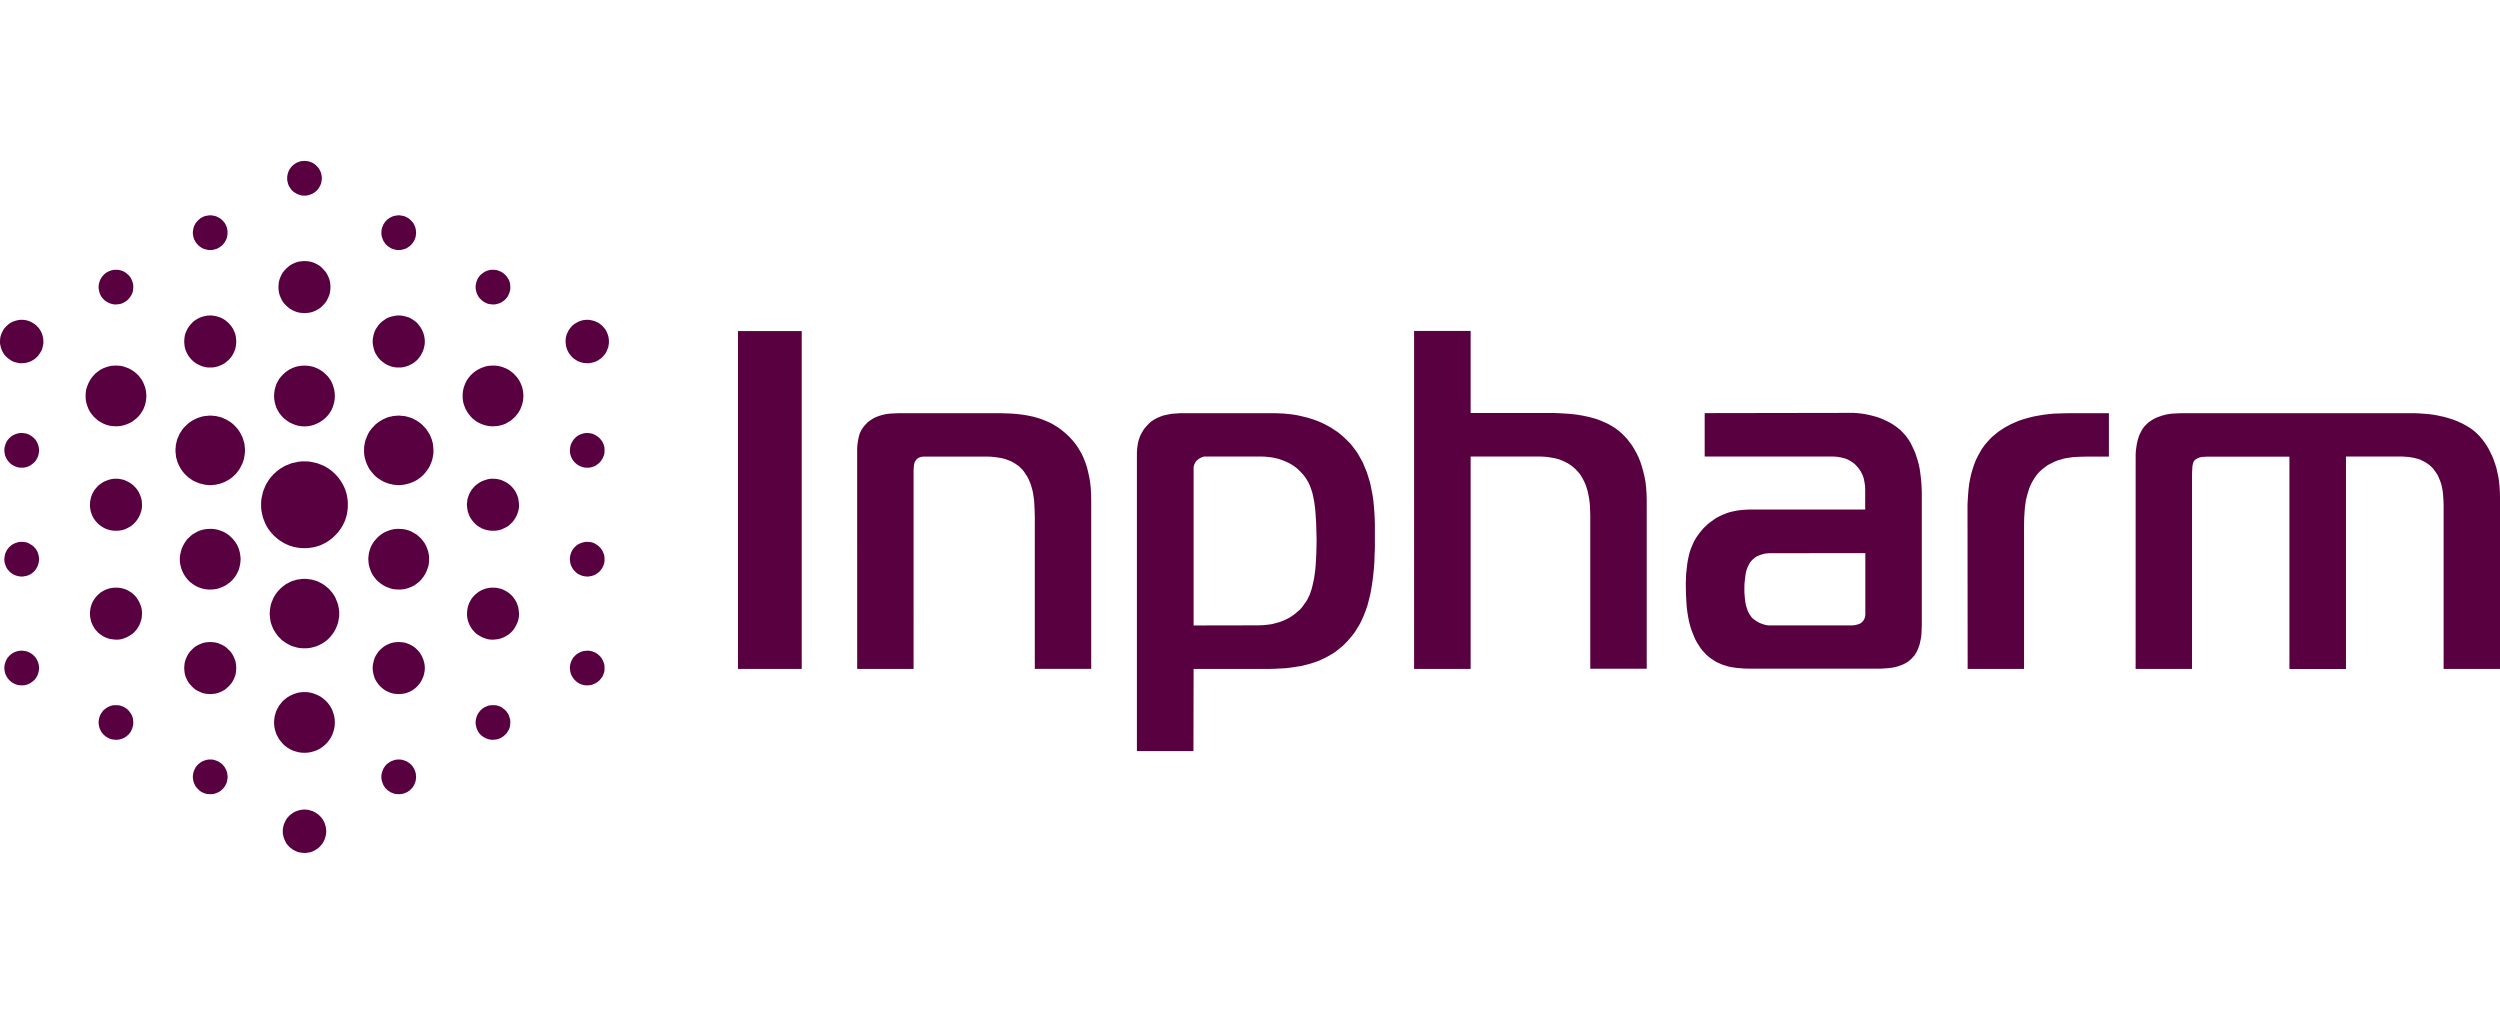 <?xml version="1.0" encoding="UTF-8"?> <!-- Generator: Adobe Illustrator 26.3.1, SVG Export Plug-In . SVG Version: 6.00 Build 0) --> <svg xmlns="http://www.w3.org/2000/svg" xmlns:xlink="http://www.w3.org/1999/xlink" id="Layer_1" x="0px" y="0px" viewBox="0 0 8192 3322.3" style="enable-background:new 0 0 8192 3322.3;" xml:space="preserve"> <style type="text/css"> .st0{fill:#590040;} .st1{fill-rule:evenodd;clip-rule:evenodd;fill:#590040;} </style> <g id="Layer_2_00000166659114290997133810000008660361619634310287_"> <g id="Layer_1-2"> <path class="st0" d="M6998,2191.9h184.8v-639l0.5-10.8l0.5-9.2l0.5-7.2l1.5-5.6l1-4.6l1.5-3.1l1-2l1.5-1.5l2-2l2.6-2l3.1-2l4.6-2 l5.1-2l6.6-1.5l7.7-0.5l9.2-0.5h270.3v695.8h185.3V1496H7873l13.8,1l7.2,0.5l7.7,1.5l7.2,1l7.7,2l7.7,2l7.2,2.6l7.2,3.6l7.2,3.6 l7.2,4.6l6.7,4.6l6.7,6.1l6.1,6.1l5.1,6.7l4.6,6.7l4.6,6.7l3.6,7.7l3.1,7.2l3.1,7.7l2.6,7.7l2,8.2l1.5,7.7l1.5,7.7l1,8.2l0.5,7.7 l1,14.9l0.5,14.3v537.6H8192v-566.3l-0.5-15.4l-1-15.4l-1.5-15.4l-2-14.8l-3.1-14.3l-3.1-14.3l-4.1-13.8l-4.6-13.3l-5.1-13.3 l-6.1-12.3l-6.1-12.3l-6.7-11.3l-7.2-10.7l-7.7-10.2l-8.2-9.7l-8.7-8.7l-5.6-5.1l-6.1-5.1l-6.1-4.6l-6.1-4.1l-12.8-7.7l-13.3-7.2 l-13.8-6.1l-14.3-5.6l-14.3-4.6l-14.3-4.1l-14.3-3.1l-14.3-3.1l-13.8-2l-13.8-1.5l-13.3-1l-12.8-1l-12.8-0.5H7148l-14.8,0.5 l-16.4,1l-8.7,1l-8.2,1.5l-8.7,2l-8.7,2.6l-8.7,3.1l-8.2,3.1l-8.2,4.1l-8.2,5.1l-7.7,5.1l-7.2,6.6l-6.7,6.7l-6.1,8.2l-3.6,5.6 l-3.1,6.1l-3.1,6.1l-2.6,6.1l-2,6.1l-2,6.6l-1.5,6.7l-1.5,6.1l-2,12.8l-1.5,11.8l-0.5,10.8L6998,2191.9L6998,2191.9z M6447.6,2191.9h184.8v-473.1l0.5-23l1.5-23l1-11.3l1.5-11.3l1.5-10.8l2.6-10.2l2.6-10.2l3.1-10.2l3.1-9.7l4.1-9.7l4.6-9.2 l5.1-8.7l5.6-8.7l6.1-8.2l8.2-9.2l9.2-8.2l9.2-7.2l9.7-6.7l10.2-5.1l9.7-5.1l10.2-4.1l10.7-3.1l10.2-3.1l10.7-2l10.2-1.5l10.2-1.5 l20.5-1l18.9-0.5h77.3v-142.4h-124.9l-26.1,0.5l-29.7,1l-15.9,1.5l-15.9,2l-16.4,2.6l-16.9,3.1l-16.9,4.1l-17.4,5.1l-8.2,2.6 l-8.7,3.1l-8.2,3.6l-8.2,3.6l-8.2,3.6l-8.2,4.6l-8.2,4.1l-8.2,5.1l-7.7,5.1l-7.7,5.1l-7.7,6.1l-7.2,6.1l-6.7,5.6l-6.1,6.1 l-5.6,6.1l-5.6,6.6l-5.6,6.1l-4.6,6.7l-5.1,6.7l-4.1,7.2l-4.1,7.2l-4.1,7.2l-3.6,7.2l-3.6,7.2l-6.1,15.4l-5.1,15.4l-4.6,15.9 l-3.6,15.9l-3.1,16.4l-2,16.9l-1.5,16.9l-1,16.9l-1,16.9L6447.6,2191.9L6447.6,2191.9z M6112.3,1812.5v201.7l-0.5,4.6l-1,4.6 l-1.5,4.1l-2,4.1l-3.1,4.1l-4.1,4.1l-5.1,3.6l-5.1,2l-5.6,1.5l-5.6,1.5l-10.2,1h-271.9l-4.6-0.5l-4.1-0.5l-4.6-1l-8.2-2.6 l-8.2-3.1l-7.7-4.1l-6.6-4.1l-6.1-4.6l-5.6-4.6l-3.6-5.1l-3.6-5.1l-3.1-5.1l-3.1-6.1l-2-5.6l-2-6.1l-2-6.6l-1.5-6.1l-2-13.3 l-1-12.3l-1-11.8v-21l0.5-9.7l1-9.2l1-8.7l1-7.2l1-7.2l1.5-6.1l1.5-5.6l3.6-9.2l3.6-7.2l3.1-5.6l2.6-3.6l4.1-4.6l4.1-4.1l4.6-3.6 l4.6-3.6l5.1-2.6l4.6-2l5.1-2l4.6-1.5l9.7-2.6l8.2-1l7.7-0.5L6112.3,1812.5L6112.3,1812.5z M5585.9,1353.7V1496h423.4l11.8,1 l5.6,1l6.1,1l6.1,1.5l5.6,1.5l6.1,2l5.6,2.6l5.6,3.1l5.6,3.6l5.6,3.6l5.6,4.6l4.6,5.1l5.1,5.6l3.6,4.6l3.6,5.1l2.6,4.6l2.6,5.1 l2.6,5.1l1.5,4.6l2,5.1l1,5.1l2,10.2l1.5,9.7l0.5,10.2v68.1h-380.9l-17.9,1l-9.2,1l-9.7,1l-9.7,2l-9.7,2l-10.2,2.6l-9.7,3.6 l-10.2,4.1l-9.7,4.6l-10.2,5.1l-9.7,6.7l-10.2,7.2l-9.7,7.7l-5.6,5.6l-5.6,5.1l-5.1,5.6l-4.6,5.6l-4.6,5.6l-4.1,5.6l-4.1,5.6 l-4.1,6.1l-6.7,11.8l-5.6,12.8l-5.1,12.3l-4.1,13.3l-3.1,12.8l-2.6,13.3l-2,13.8l-1.5,13.8l-1.5,13.3l-0.5,13.8l-0.5,14.3v13.8 l0.5,25.1l1.5,28.2l1,14.8l2,15.4l2.6,15.9l3.1,15.9l4.1,15.4l5.1,15.4l3.1,7.7l3.1,7.7l3.1,7.7l3.6,7.2l4.1,7.2l4.1,6.7l4.6,7.2 l4.6,6.7l5.1,6.1l5.6,6.1l5.6,6.1l6.1,5.6l9.2,7.2l9.2,6.1l9.2,5.6l9.7,4.6l9.7,4.1l9.7,3.1l9.7,3.1l10.2,2l9.7,1.5l9.7,1.5 l9.7,0.5l9.7,1l18.4,0.5h433.1l15.4-1l7.7-0.5l7.7-1l7.7-1l7.7-1.5l7.7-2l7.2-2.6l7.2-2.6l7.2-3.1l6.7-3.6l6.6-4.1l6.1-5.1 l5.6-5.1l5.1-5.6l5.1-6.1l4.1-6.6l3.6-6.7l3.1-7.2l2.6-7.2l2.6-7.2l1.5-7.2l1.5-7.2l1.5-7.2l1-7.2l0.5-7.2l0.5-12.8l0.5-12.3 v-434.7l-0.5-17.4l-1-16.4l-1.5-16.4l-2-15.4l-2-14.3l-3.1-14.3l-3.6-13.3l-4.1-12.8l-4.1-12.3l-5.1-11.2l-5.1-10.8l-5.1-10.2 l-5.6-9.2l-6.1-8.7l-6.1-7.7l-6.7-7.2l-7.2-7.7l-8.2-6.7l-8.7-6.7l-9.2-6.1l-9.2-5.6l-10.2-5.1l-10.7-5.1l-10.8-4.6l-11.8-4.1 l-11.2-3.1l-12.3-3.1l-12.3-2.6l-12.8-2l-12.8-1.5l-13.3-1L5585.9,1353.7L5585.9,1353.7z M4633.6,2191.9H4819V1496h230.9l16.4,1 l8.2,1l8.7,1.5l8.7,1.5l9.2,2l8.7,2.6l9.2,3.6l8.7,4.1l9.2,4.6l8.7,5.6l8.2,6.1l8.2,7.2l7.7,8.2l7.2,8.2l5.6,8.7l5.1,9.2l4.6,9.2 l4.1,9.7l3.1,9.7l3.1,10.2l2,9.7l2,9.7l1.5,9.7l1,9.2l1,9.2l0.5,16.9l0.5,14.3v502.8H5396v-552l-0.5-21l-1.5-20.5l-2-18.9 l-3.6-18.4l-4.1-16.9l-4.6-16.4l-5.1-15.4l-6.1-14.9l-6.6-13.3l-7.2-12.8l-7.2-11.8l-8.2-10.7l-7.7-10.2l-8.7-9.2l-8.2-8.2 l-8.7-7.7l-11.2-8.7l-12.3-7.7l-12.3-7.2l-13.3-6.1l-13.3-5.6l-13.8-5.1l-14.3-4.1l-14.8-3.6l-14.8-3.1l-15.4-2.6l-15.9-2 l-16.4-1.5l-16.4-1l-16.9-1l-16.9-0.5H4819v-268.8h-185.3V2191.9z M3911.2,2049.5v-517.7l0.5-3.6l1-3.6l1-3.6l2-3.6l2-3.6l2.6-3.6 l3.6-3.1l5.1-4.1l6.6-3.6l3.6-1.5l3.1-1l3.6-1h184.8l15.4,0.5l14.3,1.5l13.8,2l13.3,3.1l12.3,4.1l11.8,4.6l11.3,5.1l10.7,6.1 l9.7,6.7l9.2,7.2l8.2,8.2l7.7,8.2l7.2,8.7l6.1,9.2l5.6,9.7l4.6,9.7l3.6,9.7l4.1,11.8l3.6,15.4l3.6,18.9l1.5,11.3l1.5,12.3l1,13.3 l1,14.8l1,15.9l0.5,17.4l0.5,18.9l0.5,20.5l-0.5,22.5l-0.5,21l-1,19.5l-1,17.9l-1.5,15.9l-2,15.4l-2,13.3l-2.6,12.3l-2.6,11.3 l-2.6,10.2l-3.1,9.2l-2.6,8.2l-3.6,7.2l-3.1,6.7l-3.1,5.6l-3.1,5.1l-4.6,6.1l-4.6,6.7l-5.1,6.7l-6.1,6.6l-7.2,6.1l-7.7,6.7 l-8.2,6.1l-9.2,6.1l-9.7,5.1l-10.8,5.1l-11.8,4.6l-12.8,3.6l-13.8,3.6l-14.3,2l-15.9,1.5l-16.4,0.5L3911.2,2049.5z M3911.2,2191.9 h250.4l17.4-0.5l18.4-1l18.4-1l19.5-2.6l19.5-3.1l10.2-1.5l9.7-2.6l10.2-2.6l9.7-2.6l9.7-3.1l10.2-3.6l9.7-3.6l9.7-4.6l9.7-4.6 l9.2-5.1l9.7-5.6l9.2-5.6l9.2-6.7l8.7-7.2l9.2-7.2l8.2-8.2l8.7-8.7l7.7-9.2l8.2-9.7l7.7-10.2l5.1-8.2l5.1-8.2l5.1-8.2l4.6-8.7 l4.1-9.2l4.1-8.7l3.6-9.2l3.6-9.2l6.6-18.9l5.1-20l4.6-19.4l3.6-20.5l3.1-20.5l2.6-21l2-21l1.5-21l0.5-21.5l1-21v-77.8l-0.5-18.9 l-1-19.5l-1.5-20l-2-20.5l-3.1-20.5l-4.1-21l-2-10.2l-2.6-10.2l-3.1-10.2l-3.1-10.2l-3.1-9.7l-4.1-10.2l-4.1-9.7l-4.1-10.2 l-5.1-9.7l-5.1-9.2l-5.6-9.7l-5.6-9.2l-6.6-8.7l-6.7-9.2l-7.2-8.7l-8.2-8.2l-7.7-7.7l-7.7-7.2l-7.7-6.7l-8.2-6.7l-8.2-5.6 l-8.7-5.6l-8.2-5.6l-8.7-4.6l-8.2-4.6l-8.7-4.1l-8.7-4.1l-8.7-3.6l-16.9-6.1l-16.9-5.1l-16.9-4.1l-15.9-3.6l-15.9-2.6l-14.8-1.5 l-14.3-1.5l-12.8-0.5l-12.3-0.5h-315.4l-12.8,1l-13.3,1l-13.8,2.6l-6.7,1.5l-7.2,1.5l-6.6,2.6l-6.7,2.6l-6.1,2.6l-6.7,3.6 l-6.1,3.6l-6.1,4.1l-7.7,6.6l-8.2,8.7l-4.1,4.6l-4.1,5.1l-3.6,5.6l-3.6,6.1l-3.6,6.7l-3.1,6.7l-2.6,7.7l-2.6,8.2l-1.5,8.2 l-1.5,9.2l-1,9.2l-0.5,10.2v977.5h185.3L3911.2,2191.9z M2808.8,2191.9h184.8V1540l0.5-8.2l1-9.2l1-4.1l1.5-4.6l2.6-4.1l3.1-4.6 l3.6-3.1l3.6-2l4.1-2l4.1-1l8.2-1h208.9l11.3,0.5l11.3,1l10.8,1.5l9.7,1.5l9.2,2l8.7,2.6l8.2,3.1l7.7,3.1l7.7,4.1l6.7,4.1l6.7,4.6 l6.1,4.6l5.6,5.6l5.6,5.6l5.1,6.7l5.1,7.7l5.1,7.7l4.1,8.2l3.6,8.2l3.6,9.2l2.6,8.7l2.6,9.2l2,9.2l1.5,9.7l1.5,9.7l1,9.7l0.5,10.2 l1,20.5l0.5,20.5v496.7h184.8v-552l-0.5-21l-1-20l-2-18.4l-3.1-17.9l-3.6-16.4l-4.1-15.9l-4.6-14.3l-5.6-13.8l-5.6-12.8l-6.7-11.8 l-6.7-11.3l-7.2-10.2l-7.6-9.7l-7.7-8.7l-7.7-8.2l-8.2-7.7l-6.7-5.6l-6.1-5.1l-6.7-5.1l-6.1-4.6l-6.7-4.1l-6.6-4.1l-6.7-4.1 l-7.2-3.6l-13.8-6.1l-13.8-5.6l-14.3-4.6l-14.8-4.1l-14.8-3.1l-15.4-2.6l-14.8-2l-15.9-1.5l-15.4-1l-16.4-0.5l-15.9-0.5h-326.7 l-15.9,0.5l-8.2,0.5l-8.7,0.5l-8.7,1l-8.7,1.5l-8.2,2l-8.7,2.6l-8.7,3.1l-8.2,3.6l-7.7,4.6l-7.7,5.1l-7.2,5.6l-6.7,7.2l-4.6,5.1 l-4.1,5.6l-3.6,5.6l-3.1,5.6l-2.6,5.6l-2,6.1l-1.5,5.6l-1.5,6.1l-2,11.8l-1.5,11.8l-0.5,10.7L2808.8,2191.9L2808.8,2191.9z M2627.1,2191.9v-1107h-208.9v1107L2627.1,2191.9z"></path> <polygon class="st1" points="855.6,1654.2 855.6,1646.5 856.1,1639.4 857.1,1632.2 858.6,1625.5 860.2,1618.4 861.7,1611.7 864.3,1605.1 866.8,1598.9 869.4,1592.3 872.4,1586.1 876,1580.5 879.6,1574.4 883.7,1568.7 887.8,1563.6 892.4,1558.5 897,1553.4 902.2,1548.7 907.3,1544.1 912.4,1540 918,1535.9 924.2,1532.4 929.8,1528.8 935.9,1525.7 942.6,1523.1 948.7,1520.6 955.4,1518 962.1,1516.5 969.2,1515 975.9,1513.4 983,1512.4 990.2,1511.9 997.9,1511.9 1005.1,1511.9 1012.2,1512.4 1019.4,1513.4 1026.6,1515 1033.2,1516.5 1039.9,1518 1046.5,1520.6 1053.2,1523.1 1059.3,1525.7 1065.5,1528.8 1071.6,1532.4 1077.2,1535.9 1082.9,1540 1088,1544.1 1093.1,1548.7 1098.2,1553.4 1102.9,1558.5 1107.5,1563.6 1111.5,1568.7 1115.6,1574.4 1119.2,1580.5 1122.8,1586.1 1125.9,1592.3 1129,1598.9 1131.5,1605.1 1133.6,1611.7 1135.6,1618.4 1137.2,1625.5 1138.2,1632.2 1139.2,1639.4 1139.7,1646.5 1139.7,1654.2 1139.7,1661.4 1139.2,1668.6 1138.2,1675.7 1137.2,1682.9 1135.6,1689.6 1133.6,1696.2 1131.5,1702.9 1129,1709.5 1125.9,1715.7 1122.8,1721.8 1119.2,1728 1115.6,1733.6 1111.5,1739.2 1107.5,1744.3 1102.9,1749.5 1098.2,1754.6 1093.1,1759.2 1088,1763.8 1082.9,1767.9 1077.2,1772 1071.6,1775.6 1065.5,1779.2 1059.3,1782.2 1053.2,1785.3 1046.5,1787.9 1039.9,1789.9 1033.2,1792 1026.6,1793.5 1019.4,1794.5 1012.2,1795.6 1005.1,1796.1 997.9,1796.1 990.2,1796.1 983,1795.6 975.9,1794.5 969.2,1793.5 962.1,1792 955.4,1789.9 948.7,1787.9 942.6,1785.3 935.9,1782.2 929.8,1779.2 924.2,1775.6 918,1772 912.4,1767.9 907.3,1763.8 902.2,1759.2 897,1754.6 892.4,1749.5 887.8,1744.3 883.7,1739.2 879.6,1733.6 876,1728 872.4,1721.8 869.4,1715.7 866.8,1709.5 864.3,1702.9 861.7,1696.2 860.2,1689.6 858.6,1682.9 857.1,1675.7 856.1,1668.6 855.6,1661.4 "></polygon> <polygon class="st1" points="1221.1,2188.8 1221.6,2180.1 1223.2,2171.9 1225.2,2163.7 1227.8,2156 1231.4,2148.3 1236,2141.2 1240.6,2134.5 1246.2,2128.9 1252.3,2123.2 1259,2118.1 1265.7,2114 1273.3,2110.5 1281,2107.4 1289.2,2105.3 1297.9,2104.3 1306.6,2103.8 1315.3,2104.3 1323.5,2105.3 1331.7,2107.4 1339.9,2110.5 1347.1,2114 1354.2,2118.1 1360.9,2123.2 1367,2128.9 1372.2,2134.5 1377.3,2141.2 1381.4,2148.3 1385,2156 1388,2163.7 1390.1,2171.9 1391.6,2180.1 1392.1,2188.8 1391.6,2197.5 1390.1,2206.2 1388,2214.4 1385,2222.1 1381.4,2229.8 1377.3,2236.9 1372.2,2243.1 1367,2249.2 1360.9,2254.8 1354.2,2260 1347.1,2264.1 1339.9,2267.7 1331.7,2270.7 1323.5,2272.8 1315.3,2273.8 1306.6,2274.3 1297.9,2273.8 1289.2,2272.8 1281,2270.7 1273.3,2267.7 1265.7,2264.1 1259,2260 1252.3,2254.8 1246.2,2249.2 1240.6,2243.1 1236,2236.9 1231.4,2229.8 1227.8,2222.1 1225.2,2214.4 1223.2,2206.2 1221.6,2197.5 "></polygon> <polygon class="st1" points="603.6,1119.2 604.2,1110.4 605.2,1101.7 607.2,1093.5 610.3,1085.9 613.9,1078.2 618,1071.5 623.1,1064.9 628.7,1058.7 634.4,1053.1 641,1048.5 648.2,1043.9 655.9,1040.3 663.5,1037.7 671.7,1035.7 679.9,1034.2 688.6,1033.6 697.4,1034.2 706,1035.7 714.2,1037.7 721.9,1040.3 729.6,1043.9 736.8,1048.5 742.9,1053.1 749.1,1058.7 754.7,1064.9 759.8,1071.5 763.9,1078.2 767.5,1085.9 770.6,1093.5 772.6,1101.7 773.6,1110.4 774.2,1119.2 773.6,1127.9 772.6,1136 770.6,1144.2 767.5,1152.4 763.9,1159.6 759.8,1166.8 754.7,1173.4 749.1,1179.6 742.9,1184.7 736.8,1189.8 729.6,1193.9 721.9,1197.5 714.2,1200.6 706,1202.6 697.4,1204.1 688.6,1204.1 679.9,1204.1 671.7,1202.6 663.5,1200.6 655.9,1197.5 648.2,1193.9 641,1189.8 634.4,1184.7 628.7,1179.6 623.1,1173.4 618,1166.8 613.9,1159.6 610.3,1152.4 607.2,1144.2 605.2,1136 604.2,1127.9 "></polygon> <polygon class="st1" points="603.6,2188.8 604.2,2180.1 605.2,2171.9 607.2,2163.7 610.3,2156 613.9,2148.3 618,2141.2 623.1,2134.5 628.7,2128.9 634.4,2123.2 641,2118.1 648.2,2114 655.9,2110.5 663.5,2107.4 671.7,2105.3 679.9,2104.3 688.6,2103.8 697.4,2104.3 706,2105.3 714.2,2107.4 721.9,2110.5 729.6,2114 736.8,2118.1 742.9,2123.2 749.1,2128.9 754.7,2134.5 759.8,2141.2 763.9,2148.3 767.5,2156 770.6,2163.7 772.6,2171.9 773.6,2180.1 774.2,2188.8 773.6,2197.5 772.6,2206.2 770.6,2214.4 767.5,2222.1 763.9,2229.8 759.8,2236.9 754.7,2243.1 749.1,2249.2 742.9,2254.8 736.8,2260 729.6,2264.1 721.9,2267.7 714.2,2270.7 706,2272.8 697.4,2273.8 688.6,2274.3 679.9,2273.8 671.7,2272.8 663.5,2270.7 655.9,2267.7 648.2,2264.1 641,2260 634.4,2254.8 628.7,2249.2 623.1,2243.1 618,2236.9 613.9,2229.8 610.3,2222.1 607.2,2214.4 605.2,2206.2 604.2,2197.5 "></polygon> <polygon class="st1" points="1221.1,1119.2 1221.6,1110.4 1223.2,1101.7 1225.2,1093.5 1227.8,1085.9 1231.4,1078.2 1236,1071.5 1240.6,1064.9 1246.2,1058.7 1252.3,1053.1 1259,1048.5 1265.7,1043.9 1273.3,1040.3 1281,1037.7 1289.2,1035.7 1297.9,1034.2 1306.6,1033.6 1315.3,1034.2 1323.5,1035.7 1331.7,1037.7 1339.9,1040.3 1347.1,1043.9 1354.2,1048.5 1360.9,1053.1 1367,1058.7 1372.2,1064.9 1377.3,1071.5 1381.4,1078.2 1385,1085.9 1388,1093.5 1390.1,1101.7 1391.6,1110.4 1392.1,1119.2 1391.6,1127.9 1390.1,1136 1388,1144.2 1385,1152.4 1381.4,1159.6 1377.3,1166.8 1372.2,1173.4 1367,1179.6 1360.9,1184.7 1354.2,1189.8 1347.1,1193.9 1339.9,1197.5 1331.7,1200.6 1323.5,1202.6 1315.3,1204.1 1306.6,1204.1 1297.9,1204.1 1289.2,1202.6 1281,1200.6 1273.3,1197.5 1265.7,1193.9 1259,1189.8 1252.3,1184.7 1246.2,1179.6 1240.6,1173.4 1236,1166.8 1231.4,1159.6 1227.8,1152.4 1225.2,1144.2 1223.2,1136 1221.6,1127.9 "></polygon> <polygon class="st1" points="898,1297.3 898.6,1287.1 900.1,1277.4 902.7,1267.6 905.7,1258.4 910.3,1249.7 914.9,1241.5 921.1,1233.8 927.2,1227.2 934.4,1220.5 942.1,1214.9 950.3,1209.8 959,1205.7 968.2,1202.1 977.4,1200 987.6,1198.5 997.9,1198 1008.1,1198.5 1017.9,1200 1027.1,1202.1 1036.3,1205.7 1045,1209.8 1053.2,1214.9 1060.9,1220.5 1068,1227.2 1074.7,1233.8 1080.3,1241.5 1085.4,1249.7 1089.5,1258.4 1092.6,1267.6 1095.2,1277.4 1096.7,1287.1 1097.2,1297.3 1096.7,1307.6 1095.2,1317.3 1092.6,1327 1089.5,1336.3 1085.4,1345 1080.3,1353.1 1074.7,1360.8 1068,1368 1060.9,1374.1 1053.2,1379.8 1045,1384.9 1036.3,1389 1027.1,1392.6 1017.9,1395.1 1008.1,1396.7 997.9,1397.2 987.6,1396.7 977.4,1395.1 968.2,1392.6 959,1389 950.3,1384.9 942.1,1379.8 934.4,1374.1 927.2,1368 921.1,1360.8 914.9,1353.1 910.3,1345 905.7,1336.3 902.7,1327 900.1,1317.3 898.6,1307.6 "></polygon> <polygon class="st1" points="1249.8,762.3 1249.8,756.6 1250.8,751 1252.3,745.4 1254.4,740.2 1256.4,735.1 1259.5,730.5 1262.6,726.4 1266.2,722.3 1270.3,718.7 1274.9,715.2 1279.5,712.6 1284.6,710 1289.7,708 1294.8,707 1301,705.9 1306.6,705.4 1312.3,705.9 1317.9,707 1323.5,708 1328.6,710 1333.8,712.6 1338.4,715.2 1343,718.7 1346.6,722.3 1350.7,726.4 1353.7,730.5 1356.8,735.1 1358.8,740.2 1360.9,745.4 1362.4,751 1362.9,756.6 1363.5,762.3 1362.9,768.4 1362.4,774 1360.9,779.2 1358.8,784.8 1356.8,789.4 1353.7,794 1350.7,798.6 1346.6,802.7 1343,806.3 1338.4,809.4 1333.8,812.4 1328.6,815 1323.5,816.5 1317.9,818.1 1312.3,819.1 1306.6,819.1 1301,819.1 1294.8,818.1 1289.7,816.5 1284.6,815 1279.5,812.4 1274.9,809.4 1270.3,806.3 1266.2,802.7 1262.6,798.6 1259.5,794 1256.4,789.4 1254.4,784.8 1252.3,779.2 1250.8,774 1249.8,768.4 "></polygon> <polygon class="st1" points="631.8,762.3 632.3,756.6 633.3,751 634.4,745.4 636.4,740.2 639,735.1 641.5,730.5 645.1,726.4 648.7,722.3 652.8,718.7 656.9,715.2 661.5,712.6 666.6,710 671.7,708 677.4,707 683,705.9 688.6,705.4 694.8,705.9 700.4,707 705.5,708 711.2,710 715.8,712.6 720.9,715.2 725,718.7 729.1,722.3 732.7,726.4 736.3,730.5 738.8,735.1 741.4,740.2 743.4,745.4 744.4,751 745.5,756.6 745.5,762.3 745.5,768.4 744.4,774 743.4,779.2 741.4,784.8 738.8,789.4 736.3,794 732.7,798.6 729.1,802.7 725,806.3 720.9,809.4 715.8,812.4 711.2,815 705.5,816.5 700.4,818.1 694.8,819.1 688.6,819.1 683,819.1 677.4,818.1 671.7,816.5 666.6,815 661.5,812.4 656.9,809.4 652.8,806.3 648.7,802.7 645.1,798.6 641.5,794 639,789.4 636.4,784.8 634.4,779.2 633.3,774 632.3,768.4 "></polygon> <polygon class="st1" points="1249.8,1377.2 1254.9,1374.1 1260,1372.1 1265.2,1369.5 1270.8,1367.5 1275.9,1365.9 1281.5,1364.9 1287.2,1363.4 1292.3,1362.9 1297.9,1362.4 1303.6,1361.9 1309.2,1361.9 1314.3,1362.4 1319.9,1362.9 1325.6,1363.4 1330.7,1364.4 1335.8,1365.9 1341.4,1367.5 1346.6,1369 1351.7,1371.1 1356.3,1373.6 1361.4,1376.2 1366,1378.8 1370.6,1381.8 1375.2,1384.9 1379.3,1388.5 1383.9,1392.1 1387.5,1396.2 1391.6,1400.3 1395.2,1404.4 1398.8,1409 1401.9,1414.1 1404.9,1418.7 1408,1423.8 1410.6,1429.4 1412.6,1434.6 1414.7,1439.7 1416.2,1445.3 1417.7,1450.4 1418.7,1456.1 1419.3,1461.7 1419.8,1467.3 1420.3,1472.5 1420.3,1478.1 1420.3,1483.7 1419.8,1488.9 1418.7,1494.5 1417.7,1500.1 1416.7,1505.2 1415.2,1510.4 1413.1,1515.5 1411.1,1520.6 1409,1525.7 1406.5,1530.3 1403.4,1535.4 1400.3,1540 1397.2,1544.1 1393.7,1548.7 1390.1,1552.9 1386.5,1556.9 1382.4,1560.5 1377.8,1564.6 1373.2,1567.7 1368.6,1571.3 1363.5,1574.4 1358.3,1576.9 1353.2,1579.5 1347.6,1581.5 1342.5,1583.6 1336.8,1585.1 1331.7,1586.6 1326.1,1587.7 1320.4,1588.7 1315.3,1589.2 1309.7,1589.7 1304.1,1589.7 1298.4,1589.2 1293.3,1588.7 1287.7,1588.2 1282.6,1586.6 1276.9,1585.6 1271.8,1584.1 1266.7,1582 1261.6,1580.5 1256.4,1577.9 1251.8,1575.4 1247.2,1572.8 1242.6,1569.7 1238,1566.7 1233.4,1563.1 1229.3,1559.5 1225.2,1555.4 1221.6,1551.3 1218,1546.7 1214.5,1542.6 1210.9,1537.5 1207.8,1532.4 1205.3,1527.2 1202.7,1522.1 1200.6,1517 1198.6,1511.4 1197.1,1506.2 1195.5,1500.6 1194.5,1495.5 1193.5,1489.9 1193,1484.2 1193,1478.6 1193,1473.5 1193,1467.9 1193.5,1462.2 1194.5,1457.1 1195.5,1451.5 1196.5,1446.4 1198.1,1441.2 1200.1,1436.1 1202.2,1431 1204.2,1425.9 1206.8,1420.7 1209.3,1416.1 1212.4,1411.5 1216,1406.9 1219.1,1402.8 1223.2,1398.7 1226.8,1394.6 1230.8,1390.5 1235.4,1386.9 1240.1,1383.4 1244.7,1380.3 "></polygon> <polygon class="st1" points="1587.2,891.3 1592.3,888.7 1597.4,886.7 1603.1,885.2 1608.2,884.1 1613.8,884.1 1619.5,884.1 1624.6,884.6 1630.2,885.7 1635.3,887.7 1640.4,889.8 1645.1,892.3 1649.7,895.4 1653.8,899 1657.9,903.1 1661.4,907.2 1664.5,912.3 1667.6,917.4 1669.6,923 1671.2,928.2 1671.7,933.8 1672.2,939.4 1672.2,944.5 1671.7,950.2 1670.2,955.3 1668.6,960.9 1666.6,965.5 1664,970.7 1660.9,975.3 1657.3,979.4 1653.3,983.4 1648.6,987 1644,990.1 1638.9,992.7 1633.3,994.7 1628.2,996.3 1622.5,997.3 1616.9,997.8 1611.3,997.3 1606.1,996.8 1600.5,995.8 1595.4,994.2 1590.3,991.7 1585.7,989.1 1581.1,986 1577,982.4 1572.9,978.3 1569.3,974.2 1566.2,969.1 1563.6,964 1561.6,958.9 1560.1,953.3 1559,947.6 1558.5,942.5 1558.5,936.9 1559.5,931.2 1560.6,926.1 1562.1,921 1564.2,915.9 1566.7,910.8 1569.8,906.7 1573.4,902 1577.5,898.5 1582.1,894.9 "></polygon> <polygon class="st1" points="1895.9,1426.4 1901.1,1423.8 1906.2,1421.8 1911.8,1420.2 1917.4,1419.2 1922.6,1418.7 1928.2,1419.2 1933.8,1419.7 1939,1420.7 1944.1,1422.3 1949.2,1424.8 1953.8,1427.4 1958.4,1430.5 1963,1434 1966.6,1438.1 1970.2,1442.2 1973.8,1447.4 1976.3,1452.5 1978.4,1457.6 1979.9,1463.2 1980.9,1468.9 1980.9,1474 1980.9,1479.6 1980.4,1485.3 1979.4,1490.4 1977.4,1495.5 1975.3,1500.6 1972.7,1505.2 1969.7,1509.8 1966.1,1514.4 1962,1518 1957.4,1521.6 1952.8,1525.2 1947.6,1527.8 1942,1529.8 1936.9,1531.3 1931.3,1532.4 1925.6,1532.4 1920.5,1532.4 1914.9,1531.9 1909.8,1530.8 1904.1,1528.8 1899.5,1526.7 1894.4,1524.2 1889.8,1521.1 1885.7,1517.5 1881.6,1513.4 1878,1508.8 1874.9,1504.2 1872.4,1499.1 1870.3,1493.4 1868.8,1488.3 1867.8,1482.7 1867.3,1477.1 1867.8,1471.9 1868.3,1466.3 1869.3,1461.2 1870.9,1455.5 1873.4,1450.9 1876,1445.8 1879,1441.2 1882.6,1437.1 1886.7,1433 1890.8,1429.4 "></polygon> <polygon class="st1" points="42.5,1426.4 47.6,1423.8 53.2,1421.8 58.4,1420.2 64,1419.2 69.6,1418.7 75.3,1419.2 80.4,1419.7 86,1420.7 91.1,1422.3 96.2,1424.8 100.9,1427.4 105.5,1430.5 109.6,1434 113.7,1438.1 117.2,1442.2 120.3,1447.4 122.9,1452.5 124.9,1457.6 126.5,1463.2 127.5,1468.9 128,1474 128,1479.6 127,1485.3 126,1490.4 124.4,1495.5 122.4,1500.6 119.8,1505.2 116.7,1509.8 113.1,1514.4 109.1,1518 104.5,1521.6 99.3,1525.2 94.2,1527.8 89.1,1529.8 83.5,1531.3 78.3,1532.4 72.7,1532.4 67.1,1532.4 62,1531.9 56.3,1530.8 51.2,1528.8 46.1,1526.7 41.5,1524.2 36.9,1521.1 32.8,1517.5 28.7,1513.4 25.1,1508.8 22,1504.2 19.5,1499.1 16.9,1493.4 15.9,1488.3 14.8,1482.7 14.3,1477.1 14.3,1471.9 14.8,1466.3 16.4,1461.2 17.9,1455.5 20,1450.9 22.5,1445.8 25.6,1441.2 29.2,1437.1 33.3,1433 37.9,1429.4 "></polygon> <polygon class="st1" points="1356.3,1746.4 1365,1751.5 1372.7,1758.2 1379.8,1764.8 1386,1772.5 1391.6,1780.2 1396.2,1788.9 1399.8,1797.6 1402.9,1806.8 1404.9,1816 1406,1825.2 1406,1835 1405.4,1844.7 1403.9,1854.4 1400.8,1863.6 1397.2,1872.9 1392.6,1882.1 1387,1890.8 1380.9,1898.5 1374.2,1905.6 1366.5,1911.8 1358.8,1917.4 1350.2,1922 1341.4,1925.6 1332.2,1928.7 1323,1930.7 1313.3,1931.7 1304.1,1931.7 1294.3,1931.2 1284.6,1929.7 1275.4,1926.6 1265.7,1923.1 1257,1918.4 1248.3,1912.8 1240.6,1906.7 1233.4,1900 1227.3,1892.3 1221.6,1884.6 1217,1875.9 1213.4,1867.2 1210.4,1858 1208.3,1848.8 1207.3,1839.1 1206.8,1829.9 1207.8,1820.1 1209.3,1810.4 1211.9,1801.2 1215.5,1791.5 1220.1,1782.7 1225.7,1774 1232.4,1766.4 1239,1759.2 1246.7,1753 1254.4,1747.4 1263.1,1742.8 1271.8,1739.2 1281,1736.1 1290.2,1734.1 1299.5,1733.1 1309.2,1733.1 1318.9,1733.6 1328.6,1735.1 1337.9,1737.7 1347.1,1741.3 "></polygon> <polygon class="st1" points="1952.8,1783.3 1957.4,1786.3 1962,1789.9 1966.1,1794 1969.7,1798.1 1972.7,1802.7 1975.3,1807.3 1977.4,1812.5 1979.4,1817.6 1980.4,1823.2 1980.9,1828.3 1980.9,1834 1980.9,1839.6 1979.9,1844.7 1978.4,1850.3 1976.3,1855.5 1973.8,1860.6 1970.2,1865.7 1966.6,1870.3 1963,1874.4 1958.4,1877.5 1953.8,1881.1 1949.2,1883.6 1944.1,1885.7 1939,1887.2 1933.8,1888.2 1928.2,1889.2 1922.6,1889.2 1917.4,1888.7 1911.8,1887.7 1906.2,1886.2 1901.1,1884.1 1895.9,1881.6 1890.8,1878.5 1886.7,1874.9 1882.6,1870.8 1879,1866.7 1876,1862.1 1873.4,1857.5 1870.9,1852.4 1869.3,1847.3 1868.3,1841.6 1867.8,1836.5 1867.3,1830.9 1867.8,1825.2 1868.8,1819.6 1870.3,1814.5 1872.4,1808.9 1874.9,1803.7 1878,1799.1 1881.6,1794.5 1885.7,1790.4 1889.8,1786.8 1894.4,1783.8 1899.5,1781.2 1904.1,1779.2 1909.8,1777.6 1914.9,1776.1 1920.5,1775.6 1925.6,1775.6 1931.3,1776.1 1936.9,1776.6 1942,1778.1 1947.6,1780.2 "></polygon> <polygon class="st1" points="99.3,1783.3 104.5,1786.3 109.1,1789.9 113.1,1794 116.7,1798.1 119.8,1802.7 122.4,1807.3 124.4,1812.5 126,1817.6 127,1823.2 128,1828.3 128,1834 127.5,1839.6 126.5,1844.7 124.9,1850.3 122.9,1855.5 120.3,1860.6 117.2,1865.7 113.7,1870.3 109.6,1874.4 105.5,1878 100.9,1881.1 96.2,1883.6 91.1,1885.7 86,1887.2 80.4,1888.2 75.3,1889.2 69.6,1889.2 64,1888.7 58.4,1887.7 53.2,1886.2 47.6,1884.1 42.5,1881.6 37.9,1878.5 33.3,1874.9 29.2,1870.8 25.6,1866.7 22.5,1862.1 20,1857.5 17.9,1852.4 16.4,1847.3 14.8,1841.6 14.3,1836.5 14.3,1830.9 14.8,1825.2 15.9,1819.6 16.9,1814.5 19.5,1808.9 22,1803.7 25.1,1799.1 28.7,1794.5 32.8,1790.4 36.9,1786.8 41.5,1783.8 46.1,1781.2 51.2,1779.2 56.3,1777.6 62,1776.1 67.1,1775.6 72.7,1775.6 78.3,1776.1 83.5,1776.6 89.1,1778.1 94.2,1780.2 "></polygon> <polygon class="st1" points="1644,2317.8 1648.6,2321.4 1653.3,2325 1657.3,2328.6 1660.9,2333.2 1664,2337.8 1666.6,2342.4 1668.6,2347.5 1670.2,2352.7 1671.7,2357.8 1672.2,2363.4 1672.2,2369 1671.7,2374.2 1671.2,2379.8 1669.6,2385.4 1667.6,2390.5 1664.5,2395.7 1661.4,2400.8 1657.9,2404.9 1653.8,2409 1649.7,2412.6 1645.1,2415.6 1640.4,2418.2 1635.3,2420.7 1630.2,2422.3 1624.6,2423.3 1619.5,2423.8 1613.8,2424.3 1608.2,2423.8 1603.1,2422.8 1597.4,2421.3 1592.3,2419.2 1587.2,2416.7 1582.1,2413.6 1577.5,2410 1573.4,2405.9 1569.8,2401.8 1566.7,2397.2 1564.2,2392.1 1562.1,2387.5 1560.6,2381.8 1559.5,2376.7 1558.5,2371.1 1558.5,2366 1559,2360.3 1560.1,2354.7 1561.6,2349.6 1563.6,2343.9 1566.2,2338.8 1569.3,2334.2 1572.9,2329.6 1577,2325.5 1581.1,2321.9 1585.7,2318.8 1590.3,2316.3 1595.4,2314.2 1600.5,2312.2 1606.1,2311.2 1611.3,2310.7 1616.9,2310.7 1622.5,2310.7 1628.2,2311.7 1633.3,2313.2 1638.9,2315.3 "></polygon> <polygon class="st1" points="912.4,941 912.9,932.3 913.9,923.6 916,915.4 919,907.7 922.6,900 926.7,892.8 931.8,886.7 937.5,880.5 943.6,874.9 949.8,869.8 956.9,865.7 964.6,862.1 972.3,859 980.5,857 989.2,856 997.9,855.4 1006.6,856 1014.8,857 1023,859 1031.2,862.1 1038.3,865.7 1045.5,869.8 1052.2,874.9 1057.8,880.5 1063.4,886.7 1068.5,892.8 1072.6,900 1076.2,907.7 1079.3,915.4 1081.3,923.6 1082.4,932.3 1082.9,941 1082.4,949.7 1081.3,957.9 1079.3,966 1076.2,973.7 1072.6,981.4 1068.5,988.6 1063.4,995.2 1057.8,1000.9 1052.2,1006.5 1045.5,1011.6 1038.3,1015.7 1031.2,1019.3 1023,1022.4 1014.8,1024.4 1006.6,1025.4 997.9,1025.9 989.2,1025.4 980.5,1024.4 972.3,1022.4 964.6,1019.3 956.9,1015.7 949.8,1011.6 943.6,1006.5 937.5,1000.9 931.8,995.2 926.7,988.6 922.6,981.4 919,973.7 916,966 913.9,957.9 912.9,949.7 "></polygon> <polygon class="st1" points="1565.7,1211.3 1574.9,1206.7 1584.1,1203.1 1593.4,1200 1603.1,1198.5 1612.8,1198 1622.5,1198 1631.7,1199 1641,1201.1 1650.2,1204.1 1658.9,1207.7 1667.6,1212.3 1675.3,1218 1682.9,1224.1 1689.6,1231.3 1696.3,1239 1701.9,1247.7 1706.5,1256.9 1710.1,1266.1 1712.7,1275.3 1714.2,1285 1715.2,1294.8 1714.7,1304.5 1713.7,1313.7 1711.6,1322.9 1708.5,1332.2 1705,1340.9 1700.3,1349.6 1694.7,1357.3 1688.6,1364.9 1681.4,1371.6 1673.7,1378.2 1665,1383.4 1656.3,1388.5 1646.6,1392.1 1637.4,1394.6 1627.7,1396.2 1617.9,1396.7 1608.7,1396.7 1599,1395.6 1589.8,1393.6 1580.5,1390.5 1571.8,1386.9 1563.1,1382.3 1555.5,1376.7 1547.8,1370.6 1541.1,1363.4 1535,1355.7 1529.4,1347 1524.7,1338.3 1521.1,1328.6 1518.1,1319.4 1516.5,1309.6 1516,1299.9 1516,1290.7 1517.1,1280.9 1519.1,1271.7 1522.2,1262.5 1525.8,1253.8 1530.4,1245.1 1536,1237.4 1542.1,1229.8 1549.3,1223.1 1557,1216.9 "></polygon> <polygon class="st1" points="1657.9,1936.9 1665.5,1941.5 1672.2,1947.1 1678.3,1952.7 1683.4,1959.4 1688.1,1966.1 1692.2,1973.2 1695.2,1980.9 1697.8,1988.6 1699.3,1996.8 1700.3,2005 1700.9,2013.2 1700.3,2021.4 1698.8,2029.6 1696.3,2037.7 1693.2,2045.4 1689.1,2053.1 1684.5,2060.8 1679.4,2067.4 1673.2,2073.6 1667.1,2078.7 1659.9,2083.3 1652.7,2087.4 1645.1,2090.5 1637.4,2093.1 1629.7,2094.6 1621.5,2095.6 1613.3,2096.1 1605.1,2095.6 1596.4,2094.1 1588.7,2091.5 1580.5,2088.4 1572.9,2084.3 1565.2,2079.7 1558.5,2074.6 1552.9,2068.5 1547.3,2062.3 1542.7,2055.2 1538.6,2048 1535.5,2040.3 1532.9,2032.6 1531.4,2024.9 1530.4,2016.7 1530.4,2008.6 1530.9,2000.4 1532.4,1991.7 1534.5,1984 1537.5,1975.8 1541.6,1968.1 1546.2,1960.4 1551.9,1953.8 1557.5,1948.1 1564.2,1942.5 1570.8,1937.9 1578,1933.8 1585.7,1930.7 1593.4,1928.2 1601.5,1926.6 1609.7,1925.6 1617.9,1925.6 1626.1,1926.1 1634.3,1927.6 1642.5,1929.7 1650.2,1932.8 "></polygon> <polygon class="st1" points="941.1,584.1 941.1,578.4 942.1,572.8 943.6,567.2 945.2,562.1 947.7,556.9 950.8,552.3 953.9,547.7 957.4,544.1 961.5,540 966.1,537 970.7,533.9 975.4,531.8 981,529.8 986.1,528.2 991.7,527.7 997.9,527.2 1003.5,527.7 1009.1,528.2 1014.8,529.8 1019.9,531.8 1025,533.9 1029.6,537 1033.7,540 1037.8,544.1 1041.4,547.7 1045,552.3 1047.6,556.9 1050.1,562.1 1052.2,567.2 1053.2,572.8 1054.2,578.4 1054.7,584.1 1054.2,589.7 1053.2,595.3 1052.2,601 1050.1,606.1 1047.6,611.2 1045,615.8 1041.4,620.4 1037.8,624.5 1033.7,628.1 1029.6,631.2 1025,634.2 1019.9,636.3 1014.8,638.3 1009.1,639.9 1003.5,640.9 997.9,640.9 991.7,640.9 986.1,639.9 981,638.3 975.4,636.3 970.7,634.2 966.1,631.2 961.5,628.1 957.4,624.5 953.9,620.4 950.8,615.8 947.7,611.2 945.2,606.1 943.6,601 942.1,595.3 941.1,589.7 "></polygon> <polygon class="st1" points="1888.8,1057.7 1895.4,1054.1 1902.1,1051.6 1908.7,1049.5 1915.4,1048.5 1922.6,1048 1929.2,1048 1935.9,1049 1942.5,1050.5 1949.2,1052.6 1955.3,1055.1 1961.5,1058.2 1967.1,1062.3 1972.7,1066.9 1977.4,1072 1982,1077.2 1986,1083.3 1989.1,1090 1991.7,1096.6 1993.7,1103.3 1994.8,1110.4 1995.3,1117.1 1995.3,1124.3 1994.2,1130.9 1993.2,1137.6 1990.7,1143.7 1988.1,1150.4 1985,1156.5 1980.9,1162.2 1976.3,1167.3 1971.7,1172.4 1966.1,1176.5 1959.9,1180.6 1953.3,1184.2 1946.6,1186.7 1940,1188.3 1933.3,1189.8 1926.1,1190.3 1919.5,1189.8 1912.3,1189.3 1905.7,1187.8 1899.5,1185.7 1892.9,1183.2 1887.2,1179.6 1881.6,1176 1876,1171.4 1871.4,1166.3 1866.7,1160.6 1862.7,1154.5 1859.6,1148.3 1857,1141.7 1855,1134.5 1854,1127.9 1853.4,1121.2 1853.4,1114 1854,1107.4 1855.5,1100.7 1857.5,1094.1 1860.6,1087.9 1863.7,1081.8 1867.8,1076.1 1871.9,1071 1877,1065.9 1882.6,1061.3 "></polygon> <polygon class="st1" points="1952.8,2139.6 1957.4,2142.7 1962,2146.3 1966.1,2150.4 1969.7,2154.5 1972.7,2159.1 1975.3,2164.2 1977.4,2168.8 1979.4,2174.5 1980.4,2179.6 1980.9,2185.2 1980.9,2190.3 1980.9,2196 1979.9,2201.6 1978.4,2206.7 1976.3,2212.3 1973.8,2217.5 1970.2,2222.1 1966.6,2226.7 1963,2230.8 1958.4,2234.4 1953.8,2237.4 1949.2,2240 1944.1,2242.1 1939,2244.1 1933.8,2245.1 1928.2,2245.6 1922.6,2245.6 1917.4,2245.6 1911.8,2244.6 1906.2,2243.1 1901.1,2241 1895.9,2238.5 1890.8,2234.9 1886.7,2231.3 1882.6,2227.7 1879,2223.1 1876,2218.5 1873.4,2213.9 1870.9,2208.8 1869.3,2203.6 1868.3,2198.5 1867.8,2192.9 1867.3,2187.3 1867.8,2182.1 1868.8,2176.5 1870.3,2170.9 1872.4,2165.7 1874.9,2160.6 1878,2155.5 1881.6,2151.4 1885.7,2147.3 1889.8,2143.7 1894.4,2140.7 1899.5,2138.1 1904.1,2135.6 1909.8,2134 1914.9,2133 1920.5,2132.5 1925.6,2132 1931.3,2132.5 1936.9,2133.5 1942,2135 1947.6,2137.1 "></polygon> <polygon class="st1" points="883.7,2010.6 884.2,2005 884.7,1998.8 885.2,1993.2 886.3,1987.6 887.3,1982.4 888.8,1976.8 890.9,1971.7 892.9,1966.6 895,1961.5 897.5,1956.3 900.6,1951.7 903.2,1947.1 906.7,1942.5 909.8,1938.4 913.4,1934.3 917.5,1930.2 921.1,1926.6 925.2,1923.1 929.8,1919.5 933.9,1916.4 938.5,1913.3 943.6,1910.8 948.2,1908.2 953.3,1905.6 958.5,1903.6 964.1,1902.1 969.2,1900.5 974.8,1899 980.5,1898.5 986.1,1897.5 991.7,1896.9 997.9,1896.9 1003.5,1896.9 1009.1,1897.5 1014.8,1898.5 1020.4,1899 1026.1,1900.5 1031.7,1902.1 1036.8,1903.6 1041.9,1905.6 1047,1908.2 1052.2,1910.8 1056.8,1913.3 1061.4,1916.4 1066,1919.5 1070.1,1923.1 1074.2,1926.6 1078.3,1930.2 1081.9,1934.3 1085.4,1938.4 1089,1942.5 1092.1,1947.1 1095.2,1951.7 1097.7,1956.3 1100.3,1961.5 1102.3,1966.6 1104.4,1971.7 1106.4,1976.8 1108,1982.4 1109,1987.6 1110,1993.2 1111,1998.8 1111.5,2005 1111.5,2010.6 1111.5,2016.7 1111,2022.4 1110,2028 1109,2033.6 1108,2039.3 1106.4,2044.4 1104.4,2050 1102.3,2055.2 1100.3,2059.8 1097.7,2064.9 1095.2,2069.5 1092.1,2074.1 1089,2078.7 1085.4,2082.8 1081.9,2087.4 1078.3,2091 1074.2,2095.1 1070.1,2098.7 1066,2101.7 1061.4,2104.8 1056.8,2107.9 1052.2,2110.5 1047,2113 1041.9,2115.6 1036.8,2117.6 1031.7,2119.2 1026.1,2120.7 1020.4,2122.2 1014.8,2123.2 1009.1,2123.8 1003.5,2124.3 997.9,2124.3 991.7,2124.3 986.1,2123.8 980.5,2123.2 974.8,2122.2 969.2,2120.7 964.1,2119.2 958.5,2117.6 953.3,2115.6 948.2,2113 943.6,2110.5 938.5,2107.9 933.9,2104.8 929.8,2101.7 925.2,2098.7 921.1,2095.1 917.5,2091 913.4,2087.4 909.8,2082.8 906.7,2078.7 903.2,2074.1 900.6,2069.5 897.5,2064.9 895,2059.8 892.9,2055.2 890.9,2050 888.8,2044.4 887.3,2039.3 886.3,2033.6 885.2,2028 884.7,2022.4 884.2,2016.7 "></polygon> <polygon class="st1" points="631.8,2545.7 632.3,2540 633.3,2533.9 634.4,2528.8 636.4,2523.7 639,2518.5 641.5,2513.9 645.1,2509.3 648.7,2505.2 652.8,2501.7 656.9,2498.6 661.5,2495.5 666.6,2493.4 671.7,2491.4 677.4,2489.9 683,2488.8 688.6,2488.8 694.8,2488.8 700.4,2489.9 705.5,2491.4 711.2,2493.4 715.8,2495.5 720.9,2498.6 725,2501.7 729.1,2505.2 732.7,2509.3 736.3,2513.9 738.8,2518.5 741.4,2523.7 743.4,2528.8 744.4,2533.9 745.5,2540 746,2545.7 745.5,2551.3 744.4,2556.9 743.4,2562.6 741.4,2567.7 738.8,2572.8 736.3,2577.4 732.7,2582 729.1,2585.6 725,2589.7 720.9,2592.8 715.8,2595.9 711.2,2597.9 705.5,2600 700.4,2601.5 694.8,2602 688.6,2602.5 683,2602 677.4,2601.5 671.7,2600 666.6,2597.9 661.5,2595.9 656.9,2592.8 652.8,2589.7 648.7,2585.6 645.1,2582 641.5,2577.4 639,2572.8 636.4,2567.7 634.4,2562.6 633.3,2556.9 632.3,2551.3 "></polygon> <polygon class="st1" points="1249.8,2545.7 1249.8,2540 1250.8,2534.4 1252.3,2528.8 1254.4,2523.7 1256.4,2518.5 1259.5,2513.9 1262.6,2509.3 1266.2,2505.2 1270.3,2501.7 1274.9,2498.6 1279.5,2495.5 1284.6,2493.4 1289.7,2491.4 1294.8,2489.9 1301,2488.8 1306.6,2488.8 1312.3,2488.8 1317.9,2489.9 1323.5,2491.4 1328.6,2493.4 1333.8,2495.5 1338.4,2498.6 1343,2501.7 1346.6,2505.2 1350.7,2509.3 1353.7,2513.9 1356.8,2518.5 1358.8,2523.7 1360.9,2528.8 1362.4,2534.4 1362.9,2540 1363.5,2545.7 1362.9,2551.3 1362.4,2556.9 1360.9,2562.6 1358.8,2567.7 1356.8,2572.8 1353.7,2577.4 1350.7,2582 1346.6,2585.6 1343,2589.7 1338.4,2592.8 1333.8,2595.9 1328.6,2597.9 1323.5,2600 1317.9,2601.5 1312.3,2602 1306.6,2602.5 1301,2602 1294.8,2601.5 1289.7,2600 1284.6,2597.9 1279.5,2595.9 1274.9,2592.8 1270.3,2589.7 1266.2,2585.6 1262.6,2582 1259.5,2577.4 1256.4,2572.8 1254.4,2567.7 1252.3,2562.6 1250.8,2556.9 1249.8,2551.3 "></polygon> <polygon class="st1" points="639,1746.4 648.2,1741.3 657.4,1737.7 667.1,1735.1 676.4,1733.6 686.1,1733.1 695.8,1733.1 705,1734.1 714.8,1736.1 723.5,1739.2 732.7,1742.8 740.9,1747.4 749.1,1753 756.2,1759.2 763.4,1766.4 769.5,1774 775.2,1782.7 779.8,1791.5 783.4,1801.2 785.9,1810.4 787.4,1820.1 788.5,1829.9 788,1839.1 786.9,1848.8 784.9,1858 782.3,1867.2 778.2,1875.9 773.6,1884.6 768.5,1892.3 761.9,1900 755.2,1906.7 747,1912.8 738.8,1918.4 729.6,1923.1 720.4,1926.6 710.7,1929.7 700.9,1931.2 691.7,1931.7 682,1931.7 672.3,1930.7 663,1928.7 653.8,1925.6 645.1,1922 636.9,1917.4 628.7,1911.8 621.1,1905.6 614.4,1898.5 608.2,1890.8 602.6,1882.1 598,1872.9 594.4,1863.6 591.9,1854.4 589.8,1844.7 589.3,1835 589.3,1825.2 590.8,1816 592.9,1806.8 595.5,1797.6 599.6,1788.9 604.2,1780.2 609.3,1772.5 615.4,1764.8 622.6,1758.2 630.3,1751.5 "></polygon> <polygon class="st1" points="351.8,2317.8 356.9,2315.3 362,2313.2 367.6,2311.7 372.7,2310.7 378.4,2310.7 384,2310.7 389.1,2311.2 394.8,2312.2 399.9,2314.2 405,2316.3 409.6,2318.8 414.2,2321.9 418.8,2325.5 422.4,2329.6 426,2334.2 429.1,2338.8 432.1,2343.9 434.2,2349.6 435.7,2354.7 436.2,2360.3 436.7,2366 436.7,2371.1 436.2,2376.7 434.7,2381.8 433.2,2387.5 431.1,2392.1 428.5,2397.2 425.5,2401.8 421.9,2405.9 417.8,2410 413.2,2413.6 408.6,2416.7 403.5,2419.2 397.8,2421.3 392.7,2422.8 387.1,2423.8 381.4,2424.3 375.8,2423.8 370.7,2423.3 365.1,2422.3 359.9,2420.7 354.8,2418.2 350.2,2415.6 345.6,2412.6 341.5,2409 337.4,2404.9 333.8,2400.8 330.8,2395.7 328.2,2390.5 326.1,2385.4 324.6,2379.8 323.6,2374.2 323.1,2369 323.1,2363.4 324.1,2357.8 325.1,2352.7 326.7,2347.5 328.7,2342.4 331.3,2337.8 334.8,2333.2 337.9,2328.6 342,2325 346.6,2321.4 "></polygon> <polygon class="st1" points="745.5,1377.2 750.6,1380.3 755.7,1383.4 760.3,1386.9 764.4,1390.5 768.5,1394.6 772.6,1398.7 776.2,1402.8 779.8,1406.9 782.8,1411.5 785.9,1416.1 788.5,1420.7 791,1425.9 793.6,1431 795.7,1436.1 797.2,1441.2 798.7,1446.4 800.3,1451.5 801.3,1457.1 801.8,1462.2 802.3,1467.9 802.8,1473.5 802.8,1478.6 802.3,1484.2 801.8,1489.9 800.8,1495.5 799.8,1500.6 798.7,1506.2 796.7,1511.4 795.1,1517 792.6,1522.1 790,1527.2 787.4,1532.4 784.4,1537.5 780.8,1542.6 777.7,1546.7 774.2,1551.3 770,1555.4 765.9,1559.5 761.9,1563.1 757.3,1566.7 753.2,1569.7 748.5,1572.8 743.4,1575.4 738.8,1577.9 733.7,1580.5 728.6,1582 723.5,1584.1 718.3,1585.6 713.2,1586.6 707.6,1588.2 702.5,1588.7 696.8,1589.2 691.2,1589.7 685.6,1589.7 680.5,1589.2 674.8,1588.7 669.2,1587.7 664.1,1586.6 658.4,1585.1 652.8,1583.6 647.7,1581.5 642.6,1579.5 636.9,1576.9 631.8,1574.4 627.2,1571.3 622.1,1567.7 617.5,1564.6 613.4,1560.5 609.3,1556.9 605.2,1552.9 601.6,1548.7 598,1544.1 595,1540 591.9,1535.4 589.3,1530.3 586.7,1525.7 584.2,1520.6 582.1,1515.5 580.6,1510.4 579.1,1505.2 577.5,1500.1 576.5,1494.5 576,1488.9 575.5,1483.7 575,1478.1 575,1472.5 575.5,1467.3 576,1461.7 576.5,1456.1 578.1,1450.4 579.1,1445.3 580.6,1439.7 582.7,1434.6 585.2,1429.4 587.3,1423.8 590.3,1418.7 593.4,1414.1 596.5,1409 600.1,1404.4 603.6,1400.3 607.7,1396.2 611.8,1392.1 615.9,1388.5 620,1384.9 624.6,1381.8 629.2,1378.8 633.9,1376.2 639,1373.6 644.1,1371.1 649.2,1369 654.3,1367.5 659.5,1365.9 664.6,1364.4 670.2,1363.4 675.3,1362.9 681,1362.4 686.6,1361.9 691.7,1361.9 697.4,1362.4 703,1362.9 708.6,1363.4 713.7,1364.9 719.4,1365.9 724.5,1367.5 730.1,1369.5 735.2,1372.1 740.4,1374.1 "></polygon> <polygon class="st1" points="408.6,891.3 413.2,894.9 417.8,898.5 421.9,902 425.5,906.7 428.5,910.8 431.1,915.9 433.2,921 434.7,926.1 436.2,931.2 436.7,936.9 436.7,942.5 436.2,947.6 435.7,953.3 434.2,958.9 432.1,964 429.1,969.1 426,974.2 422.4,978.3 418.8,982.4 414.2,986 409.6,989.1 405,991.7 399.9,994.2 394.8,995.8 389.1,996.8 384,997.3 378.4,997.8 372.7,997.3 367.6,996.3 362,994.7 356.9,992.7 351.8,990.1 346.6,987 342,983.4 337.9,979.4 334.8,975.3 331.3,970.7 328.7,965.5 326.7,960.9 325.1,955.3 324.1,950.2 323.1,944.5 323.1,939.4 323.6,933.8 324.6,928.2 326.1,923 328.2,917.4 330.8,912.3 333.8,907.7 337.4,903.1 341.5,899 345.6,895.4 350.2,892.3 354.8,889.8 359.9,887.7 365.1,885.7 370.7,884.6 375.8,884.1 381.4,884.1 387.1,884.1 392.7,885.2 397.8,886.7 403.5,888.7 "></polygon> <polygon class="st1" points="898,2367.5 898.6,2357.3 900.1,2347 902.7,2337.8 905.7,2328.6 910.3,2319.9 914.9,2311.7 921.1,2304 927.2,2296.8 934.4,2290.7 942.1,2284.6 950.3,2279.9 959,2275.8 968.2,2272.3 977.4,2269.7 987.6,2268.2 997.9,2267.7 1008.1,2268.2 1017.9,2269.7 1027.1,2272.3 1036.3,2275.8 1045,2279.9 1053.2,2284.6 1060.9,2290.7 1068,2296.8 1074.7,2304 1080.3,2311.7 1085.4,2319.9 1089.5,2328.6 1092.6,2337.8 1095.2,2347 1096.7,2357.3 1097.2,2367.5 1096.7,2377.7 1095.2,2387.5 1092.6,2396.7 1089.5,2405.9 1085.4,2414.6 1080.3,2422.8 1074.7,2430.5 1068,2437.7 1060.9,2444.3 1053.2,2449.9 1045,2455.1 1036.3,2459.2 1027.1,2462.2 1017.9,2464.8 1008.1,2466.3 997.9,2466.8 987.6,2466.3 977.4,2464.8 968.2,2462.2 959,2459.2 950.3,2455.1 942.1,2449.9 934.4,2444.3 927.2,2437.7 921.1,2430.5 914.9,2422.8 910.3,2414.6 905.7,2405.9 902.7,2396.7 900.1,2387.5 898.6,2377.7 "></polygon> <polygon class="st1" points="337.4,1936.9 345.1,1932.8 353.3,1929.7 361,1927.6 369.7,1926.1 377.9,1925.6 386,1925.6 394.2,1926.6 401.9,1928.2 410.1,1930.7 417.3,1933.8 424.4,1937.9 431.6,1942.5 437.8,1948.1 443.9,1953.8 449,1960.4 453.6,1968.1 457.7,1975.8 460.8,1984 463.4,1991.7 464.9,2000.4 465.4,2008.6 464.9,2016.7 464.4,2024.9 462.3,2032.6 459.8,2040.3 456.7,2048 452.6,2055.2 448,2062.3 442.9,2068.5 436.7,2074.6 430.1,2079.7 422.4,2084.3 414.7,2088.4 407,2091.5 398.8,2094.1 390.7,2095.6 382.5,2096.1 374.3,2095.6 366.1,2094.6 357.9,2093.1 350.2,2090.5 342.5,2087.4 335.4,2083.3 328.7,2078.7 322,2073.6 316.4,2067.4 310.8,2060.8 306.2,2053.1 302.1,2045.4 299,2037.7 297,2029.6 295.4,2021.4 294.9,2013.2 294.9,2005 295.9,1996.8 297.5,1988.6 300,1980.9 303.1,1973.2 307.2,1966.1 311.8,1959.4 317.4,1952.7 323.1,1947.1 329.7,1941.5 "></polygon> <polygon class="st1" points="429.6,1211.3 438.3,1216.9 446,1223.1 453.1,1229.8 459.3,1237.4 464.9,1245.1 469.5,1253.8 473.1,1262.5 476.2,1271.7 478.2,1280.9 479.2,1290.7 479.7,1299.9 478.7,1309.6 477.2,1319.4 474.6,1328.6 471,1338.3 466.4,1347 460.8,1355.7 454.7,1363.4 447.5,1370.6 439.8,1376.7 432.1,1382.3 423.4,1386.9 414.7,1390.5 405.5,1393.6 396.3,1395.6 387.1,1396.7 377.3,1396.7 367.6,1396.2 357.9,1394.6 348.7,1392.1 339.4,1388.5 330.2,1383.4 321.5,1378.2 313.9,1371.6 306.7,1364.9 300.5,1357.3 294.9,1349.6 290.3,1340.9 286.7,1332.2 283.7,1322.9 281.6,1313.7 280.6,1304.5 280.6,1294.8 281.1,1285 282.6,1275.3 285.7,1266.1 289.3,1256.9 293.9,1247.7 299.5,1239 305.7,1231.3 312.3,1224.1 320,1218 327.7,1212.3 336.4,1207.7 345.1,1204.1 354.3,1201.1 363.5,1199 373.3,1198 382.5,1198 392.2,1198.5 401.9,1200 411.1,1203.1 420.9,1206.7 "></polygon> <polygon class="st1" points="422.4,1580 430.1,1585.1 436.7,1590.2 442.9,1596.4 448,1602.5 452.6,1609.2 456.7,1616.9 459.8,1624 462.3,1631.7 464.4,1639.9 464.9,1648.1 465.4,1656.3 464.9,1664.5 463.4,1672.7 460.8,1680.9 457.7,1689 453.6,1696.7 449,1703.9 443.9,1710.5 437.8,1716.7 431.6,1722.3 424.4,1726.9 417.3,1730.5 410.1,1734.1 401.9,1736.7 394.2,1738.2 386,1739.2 377.9,1739.2 369.7,1738.7 361,1737.2 353.3,1735.1 345.1,1732.1 337.4,1728 330.2,1723.4 323.1,1717.7 317.4,1712.1 311.8,1705.4 307.2,1698.8 303.1,1691.6 300,1683.9 297.5,1676.2 295.9,1668 294.9,1659.9 294.9,1651.7 295.4,1643.5 297,1635.3 299,1627.1 302.1,1618.9 306.2,1611.2 310.8,1604 316.4,1597.4 322,1591.2 328.7,1586.1 335.4,1581.5 342.5,1577.4 350.2,1574.4 357.9,1571.8 366.1,1569.7 374.3,1568.7 382.5,1568.7 390.7,1569.2 398.8,1570.8 407,1572.8 414.7,1576.4 "></polygon> <polygon class="st1" points="1657.9,1580 1665.5,1585.1 1672.2,1590.2 1678.3,1596.4 1683.4,1602.5 1688.1,1609.2 1692.2,1616.9 1695.2,1624 1697.8,1631.7 1699.3,1639.9 1700.3,1648.1 1700.9,1656.3 1700.3,1664.5 1698.8,1672.7 1696.3,1680.9 1693.2,1689 1689.1,1696.7 1684.5,1703.9 1679.4,1710.5 1673.2,1716.7 1667.1,1722.3 1659.9,1726.9 1652.7,1730.5 1645.1,1734.1 1637.4,1736.7 1629.7,1738.2 1621.5,1739.2 1613.3,1739.2 1605.1,1738.7 1596.4,1737.2 1588.7,1735.1 1580.5,1732.1 1572.9,1728 1565.2,1723.4 1558.5,1717.7 1552.9,1712.1 1547.3,1705.4 1542.7,1698.8 1538.6,1691.6 1535.5,1683.9 1532.9,1676.2 1531.4,1668 1530.4,1659.9 1529.9,1651.7 1530.9,1643.5 1531.9,1635.3 1534.5,1627.1 1537.5,1618.9 1541.6,1611.2 1546.2,1604 1551.9,1597.4 1557.5,1591.2 1564.2,1586.1 1570.8,1581.5 1578,1577.4 1585.7,1574.4 1593.4,1571.8 1601.5,1569.7 1609.7,1568.7 1617.9,1568.7 1626.1,1569.2 1634.3,1570.8 1642.5,1572.8 1650.2,1576.4 "></polygon> <polygon class="st1" points="926.7,2723.9 926.7,2716.7 928.2,2709.5 929.8,2702.9 932.4,2696.2 935.4,2690.1 938.5,2683.9 942.6,2678.8 947.2,2673.7 952.3,2669.1 958,2665 963.6,2661.4 970.2,2658.3 976.4,2656.3 983.6,2654.2 990.2,2653.2 997.9,2652.7 1005.1,2653.2 1012.2,2654.2 1018.9,2656.3 1025.5,2658.3 1031.7,2661.4 1037.3,2665 1043,2669.1 1048.1,2673.7 1052.7,2678.8 1056.8,2683.9 1060.4,2690.1 1063.4,2696.2 1065.5,2702.9 1067.5,2709.5 1068.5,2716.7 1069.1,2723.9 1068.5,2731 1067.5,2738.2 1065.5,2744.9 1063.4,2751.5 1060.4,2757.7 1056.8,2763.8 1052.7,2768.9 1048.1,2774 1043,2778.7 1037.3,2782.8 1031.7,2786.3 1025.5,2789.4 1018.9,2792 1012.2,2793.5 1005.1,2794.5 997.9,2795 990.2,2794.5 983.6,2793.5 976.4,2792 970.2,2789.4 963.6,2786.3 958,2782.8 952.3,2778.7 947.2,2774 942.6,2768.9 938.5,2763.8 935.4,2757.7 932.4,2751.5 929.8,2744.9 928.2,2738.2 926.7,2731 "></polygon> <polygon class="st1" points="42.5,2139.6 47.6,2137.1 53.2,2135 58.4,2133.5 64,2132.5 69.6,2132 75.3,2132.5 80.4,2133 86,2134 91.1,2135.6 96.2,2138.1 100.9,2140.7 105.5,2143.7 109.6,2147.3 113.7,2151.4 117.2,2155.5 120.3,2160.6 122.9,2165.7 124.9,2170.9 126.5,2176.5 127.5,2182.1 128,2187.3 128,2192.9 127,2198.5 126,2203.6 124.4,2208.8 122.4,2213.9 119.8,2218.5 116.7,2223.1 113.1,2227.7 109.1,2231.3 104.5,2234.9 99.3,2238.5 94.2,2241 89.1,2243.1 83.5,2244.6 78.3,2245.6 72.7,2245.6 67.1,2245.6 62,2245.1 56.3,2244.1 51.2,2242.1 46.1,2240 41.5,2237.4 36.9,2234.4 32.8,2230.8 28.7,2226.7 25.1,2222.1 22,2217.5 19.5,2212.3 16.9,2206.7 15.9,2201.6 14.8,2196 14.3,2190.3 14.3,2185.2 14.8,2179.6 16.4,2174.5 17.9,2168.8 20,2164.2 22.5,2159.1 25.6,2154.5 29.2,2150.4 33.3,2146.3 37.9,2142.7 "></polygon> <polygon class="st1" points="106.5,1057.7 112.6,1061.3 118.3,1065.9 123.4,1071 128,1076.1 131.6,1081.8 135.2,1087.9 137.7,1094.1 139.8,1100.7 141.3,1107.4 141.8,1114 142.3,1121.2 141.8,1127.9 140.3,1134.5 138.7,1141.7 136.2,1148.3 132.6,1154.5 128.5,1160.6 124.4,1166.3 119.3,1171.4 114.2,1176 108.6,1179.6 102.4,1183.2 96.2,1185.7 89.6,1187.8 83,1189.3 76.3,1189.8 69.1,1190.3 62.5,1189.8 55.3,1188.3 48.6,1186.7 42,1184.2 35.3,1180.6 29.7,1176.5 24.1,1172.4 18.9,1167.3 14.3,1162.2 10.8,1156.5 7.2,1150.4 4.6,1143.7 2.6,1137.6 1,1130.9 0,1124.3 0,1117.1 0.5,1110.4 1.5,1103.3 3.6,1096.6 6.2,1090 9.7,1083.3 13.3,1077.2 17.9,1072 23,1066.9 28.2,1062.3 33.8,1058.2 39.9,1055.1 46.1,1052.6 52.7,1050.5 59.4,1049 66.1,1048 73.2,1048 79.9,1048.5 86.5,1049.5 93.7,1051.6 100.3,1054.1 "></polygon> </g> </g> </svg> 